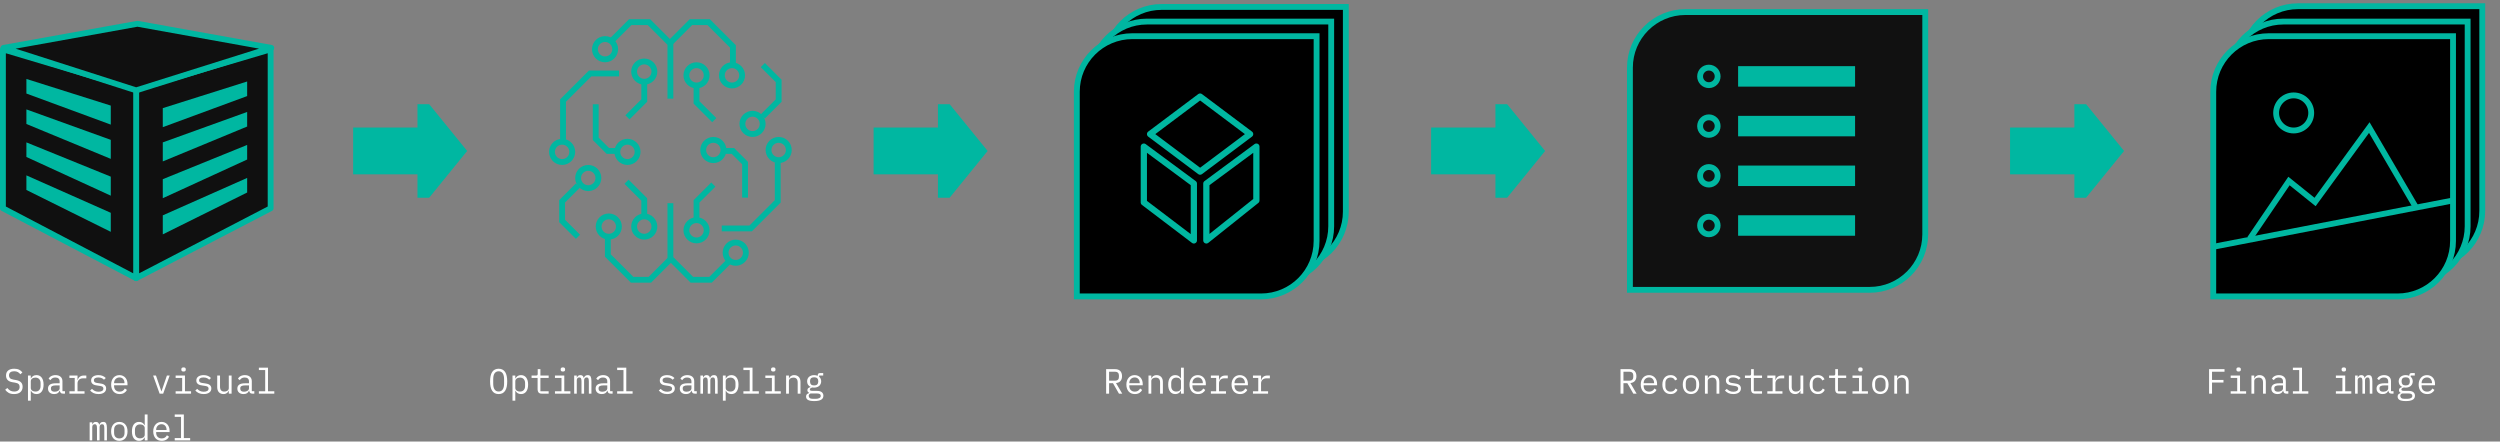 <svg width="855" height="151" viewBox="0 0 855 151" fill="none" xmlns="http://www.w3.org/2000/svg">
<rect x="0" y="0" width="855" height="151" fill="#808080" stroke="none"/>
<path d="M170.538 134.769C170.026 134.769 169.586 134.673 169.218 134.481C168.85 134.281 168.546 133.997 168.306 133.629C168.066 133.261 167.89 132.809 167.778 132.273C167.666 131.737 167.61 131.125 167.61 130.437C167.61 129.757 167.666 129.149 167.778 128.613C167.89 128.069 168.066 127.613 168.306 127.245C168.546 126.877 168.85 126.597 169.218 126.405C169.586 126.205 170.026 126.105 170.538 126.105C171.05 126.105 171.49 126.205 171.858 126.405C172.226 126.597 172.53 126.877 172.77 127.245C173.01 127.613 173.186 128.069 173.298 128.613C173.41 129.149 173.466 129.757 173.466 130.437C173.466 131.125 173.41 131.737 173.298 132.273C173.186 132.809 173.01 133.261 172.77 133.629C172.53 133.997 172.226 134.281 171.858 134.481C171.49 134.673 171.05 134.769 170.538 134.769ZM170.538 133.893C170.874 133.893 171.158 133.829 171.39 133.701C171.622 133.565 171.814 133.377 171.966 133.137C172.118 132.897 172.226 132.609 172.29 132.273C172.362 131.929 172.398 131.545 172.398 131.121V129.753C172.398 129.337 172.362 128.957 172.29 128.613C172.226 128.269 172.118 127.977 171.966 127.737C171.814 127.497 171.622 127.313 171.39 127.185C171.158 127.049 170.874 126.981 170.538 126.981C170.202 126.981 169.918 127.049 169.686 127.185C169.454 127.313 169.262 127.497 169.11 127.737C168.958 127.977 168.846 128.269 168.774 128.613C168.71 128.957 168.678 129.337 168.678 129.753V131.121C168.678 131.545 168.71 131.929 168.774 132.273C168.846 132.609 168.958 132.897 169.11 133.137C169.262 133.377 169.454 133.565 169.686 133.701C169.918 133.829 170.202 133.893 170.538 133.893ZM175.273 128.433H176.233V129.441H176.281C176.681 128.673 177.317 128.289 178.189 128.289C178.949 128.289 179.541 128.573 179.965 129.141C180.397 129.709 180.613 130.505 180.613 131.529C180.613 132.553 180.397 133.349 179.965 133.917C179.541 134.485 178.949 134.769 178.189 134.769C177.317 134.769 176.681 134.385 176.281 133.617H176.233V137.025H175.273V128.433ZM177.817 133.917C178.377 133.917 178.809 133.749 179.113 133.413C179.425 133.069 179.581 132.617 179.581 132.057V131.001C179.581 130.441 179.425 129.993 179.113 129.657C178.809 129.313 178.377 129.141 177.817 129.141C177.601 129.141 177.397 129.169 177.205 129.225C177.013 129.281 176.845 129.365 176.701 129.477C176.557 129.581 176.441 129.713 176.353 129.873C176.273 130.025 176.233 130.205 176.233 130.413V132.645C176.233 132.853 176.273 133.037 176.353 133.197C176.441 133.349 176.557 133.481 176.701 133.593C176.845 133.697 177.013 133.777 177.205 133.833C177.397 133.889 177.601 133.917 177.817 133.917ZM185.228 134.625C184.756 134.625 184.408 134.493 184.184 134.229C183.968 133.965 183.86 133.625 183.86 133.209V129.249H181.796V128.433H183.332C183.54 128.433 183.684 128.393 183.764 128.313C183.852 128.225 183.896 128.077 183.896 127.869V126.249H184.82V128.433H187.64V129.249H184.82V133.809H187.64V134.625H185.228ZM192.507 127.065C192.227 127.065 192.031 127.009 191.919 126.897C191.807 126.777 191.751 126.629 191.751 126.453V126.261C191.751 126.085 191.807 125.941 191.919 125.829C192.031 125.709 192.227 125.649 192.507 125.649C192.787 125.649 192.983 125.709 193.095 125.829C193.207 125.941 193.263 126.085 193.263 126.261V126.453C193.263 126.629 193.207 126.777 193.095 126.897C192.983 127.009 192.787 127.065 192.507 127.065ZM189.795 133.809H192.027V129.249H189.795V128.433H192.987V133.809H195.075V134.625H189.795V133.809ZM196.367 134.625V128.433H197.255V129.153H197.303C197.399 128.913 197.535 128.709 197.711 128.541C197.887 128.373 198.147 128.289 198.491 128.289C198.851 128.289 199.119 128.381 199.295 128.565C199.471 128.741 199.579 128.973 199.619 129.261H199.655C199.767 128.981 199.927 128.749 200.135 128.565C200.343 128.381 200.631 128.289 200.999 128.289C201.503 128.289 201.839 128.465 202.007 128.817C202.183 129.169 202.271 129.673 202.271 130.329V134.625H201.383V130.485C201.383 129.957 201.327 129.593 201.215 129.393C201.111 129.185 200.915 129.081 200.627 129.081C200.371 129.081 200.163 129.165 200.003 129.333C199.843 129.493 199.763 129.741 199.763 130.077V134.625H198.875V130.485C198.875 129.957 198.819 129.593 198.707 129.393C198.603 129.185 198.411 129.081 198.131 129.081C197.875 129.081 197.663 129.165 197.495 129.333C197.335 129.493 197.255 129.741 197.255 130.077V134.625H196.367ZM208.854 134.625C208.478 134.625 208.21 134.529 208.05 134.337C207.89 134.145 207.79 133.905 207.75 133.617H207.69C207.554 133.977 207.334 134.261 207.03 134.469C206.734 134.669 206.334 134.769 205.83 134.769C205.182 134.769 204.666 134.601 204.282 134.265C203.898 133.929 203.706 133.469 203.706 132.885C203.706 132.309 203.914 131.865 204.33 131.553C204.754 131.241 205.434 131.085 206.37 131.085H207.69V130.473C207.69 130.017 207.562 129.677 207.306 129.453C207.05 129.221 206.686 129.105 206.214 129.105C205.798 129.105 205.458 129.189 205.194 129.357C204.93 129.517 204.718 129.737 204.558 130.017L203.91 129.537C203.99 129.377 204.098 129.221 204.234 129.069C204.37 128.917 204.538 128.785 204.738 128.673C204.938 128.553 205.166 128.461 205.422 128.397C205.678 128.325 205.962 128.289 206.274 128.289C207.002 128.289 207.578 128.473 208.002 128.841C208.434 129.209 208.65 129.721 208.65 130.377V133.785H209.514V134.625H208.854ZM205.998 133.965C206.246 133.965 206.47 133.937 206.67 133.881C206.878 133.817 207.058 133.737 207.21 133.641C207.362 133.537 207.478 133.417 207.558 133.281C207.646 133.137 207.69 132.985 207.69 132.825V131.805H206.37C205.794 131.805 205.374 131.885 205.11 132.045C204.846 132.205 204.714 132.437 204.714 132.741V132.993C204.714 133.313 204.826 133.557 205.05 133.725C205.282 133.885 205.598 133.965 205.998 133.965ZM211.069 133.809H213.229V126.561H211.069V125.745H214.189V133.809H216.349V134.625H211.069V133.809ZM228.172 134.769C227.524 134.769 226.964 134.661 226.492 134.445C226.028 134.221 225.632 133.925 225.304 133.557L225.952 132.993C226.248 133.305 226.572 133.545 226.924 133.713C227.276 133.881 227.7 133.965 228.196 133.965C228.676 133.965 229.068 133.881 229.372 133.713C229.684 133.537 229.84 133.265 229.84 132.897C229.84 132.737 229.808 132.605 229.744 132.501C229.688 132.389 229.608 132.301 229.504 132.237C229.4 132.173 229.284 132.125 229.156 132.093C229.028 132.053 228.892 132.021 228.748 131.997L227.776 131.853C227.56 131.821 227.324 131.777 227.068 131.721C226.82 131.665 226.592 131.577 226.384 131.457C226.176 131.329 226 131.161 225.856 130.953C225.72 130.745 225.652 130.473 225.652 130.137C225.652 129.825 225.712 129.557 225.832 129.333C225.96 129.101 226.136 128.909 226.36 128.757C226.584 128.597 226.848 128.481 227.152 128.409C227.456 128.329 227.788 128.289 228.148 128.289C228.708 128.289 229.192 128.377 229.6 128.553C230.016 128.729 230.372 128.973 230.668 129.285L230.044 129.873C229.972 129.785 229.88 129.697 229.768 129.609C229.664 129.513 229.532 129.429 229.372 129.357C229.22 129.277 229.04 129.213 228.832 129.165C228.624 129.117 228.384 129.093 228.112 129.093C227.624 129.093 227.248 129.177 226.984 129.345C226.728 129.513 226.6 129.757 226.6 130.077C226.6 130.237 226.628 130.373 226.684 130.485C226.748 130.589 226.832 130.673 226.936 130.737C227.04 130.801 227.156 130.853 227.284 130.893C227.42 130.925 227.556 130.953 227.692 130.977L228.664 131.121C228.888 131.153 229.124 131.197 229.372 131.253C229.62 131.309 229.848 131.401 230.056 131.529C230.264 131.649 230.436 131.813 230.572 132.021C230.716 132.229 230.788 132.501 230.788 132.837C230.788 133.453 230.548 133.929 230.068 134.265C229.596 134.601 228.964 134.769 228.172 134.769ZM237.635 134.625C237.259 134.625 236.991 134.529 236.831 134.337C236.671 134.145 236.571 133.905 236.531 133.617H236.471C236.335 133.977 236.115 134.261 235.811 134.469C235.515 134.669 235.115 134.769 234.611 134.769C233.963 134.769 233.447 134.601 233.063 134.265C232.679 133.929 232.487 133.469 232.487 132.885C232.487 132.309 232.695 131.865 233.111 131.553C233.535 131.241 234.215 131.085 235.151 131.085H236.471V130.473C236.471 130.017 236.343 129.677 236.087 129.453C235.831 129.221 235.467 129.105 234.995 129.105C234.579 129.105 234.239 129.189 233.975 129.357C233.711 129.517 233.499 129.737 233.339 130.017L232.691 129.537C232.771 129.377 232.879 129.221 233.015 129.069C233.151 128.917 233.319 128.785 233.519 128.673C233.719 128.553 233.947 128.461 234.203 128.397C234.459 128.325 234.743 128.289 235.055 128.289C235.783 128.289 236.359 128.473 236.783 128.841C237.215 129.209 237.431 129.721 237.431 130.377V133.785H238.295V134.625H237.635ZM234.779 133.965C235.027 133.965 235.251 133.937 235.451 133.881C235.659 133.817 235.839 133.737 235.991 133.641C236.143 133.537 236.259 133.417 236.339 133.281C236.427 133.137 236.471 132.985 236.471 132.825V131.805H235.151C234.575 131.805 234.155 131.885 233.891 132.045C233.627 132.205 233.495 132.437 233.495 132.741V132.993C233.495 133.313 233.607 133.557 233.831 133.725C234.063 133.885 234.379 133.965 234.779 133.965ZM239.539 134.625V128.433H240.427V129.153H240.475C240.571 128.913 240.707 128.709 240.883 128.541C241.059 128.373 241.319 128.289 241.663 128.289C242.023 128.289 242.291 128.381 242.467 128.565C242.643 128.741 242.751 128.973 242.791 129.261H242.827C242.939 128.981 243.099 128.749 243.307 128.565C243.515 128.381 243.803 128.289 244.171 128.289C244.675 128.289 245.011 128.465 245.179 128.817C245.355 129.169 245.443 129.673 245.443 130.329V134.625H244.555V130.485C244.555 129.957 244.499 129.593 244.387 129.393C244.283 129.185 244.087 129.081 243.799 129.081C243.543 129.081 243.335 129.165 243.175 129.333C243.015 129.493 242.935 129.741 242.935 130.077V134.625H242.047V130.485C242.047 129.957 241.991 129.593 241.879 129.393C241.775 129.185 241.583 129.081 241.303 129.081C241.047 129.081 240.835 129.165 240.667 129.333C240.507 129.493 240.427 129.741 240.427 130.077V134.625H239.539ZM247.226 128.433H248.186V129.441H248.234C248.634 128.673 249.27 128.289 250.142 128.289C250.902 128.289 251.494 128.573 251.918 129.141C252.35 129.709 252.566 130.505 252.566 131.529C252.566 132.553 252.35 133.349 251.918 133.917C251.494 134.485 250.902 134.769 250.142 134.769C249.27 134.769 248.634 134.385 248.234 133.617H248.186V137.025H247.226V128.433ZM249.77 133.917C250.33 133.917 250.762 133.749 251.066 133.413C251.378 133.069 251.534 132.617 251.534 132.057V131.001C251.534 130.441 251.378 129.993 251.066 129.657C250.762 129.313 250.33 129.141 249.77 129.141C249.554 129.141 249.35 129.169 249.158 129.225C248.966 129.281 248.798 129.365 248.654 129.477C248.51 129.581 248.394 129.713 248.306 129.873C248.226 130.025 248.186 130.205 248.186 130.413V132.645C248.186 132.853 248.226 133.037 248.306 133.197C248.394 133.349 248.51 133.481 248.654 133.593C248.798 133.697 248.966 133.777 249.158 133.833C249.35 133.889 249.554 133.917 249.77 133.917ZM254.241 133.809H256.401V126.561H254.241V125.745H257.361V133.809H259.521V134.625H254.241V133.809ZM264.461 127.065C264.181 127.065 263.985 127.009 263.873 126.897C263.761 126.777 263.705 126.629 263.705 126.453V126.261C263.705 126.085 263.761 125.941 263.873 125.829C263.985 125.709 264.181 125.649 264.461 125.649C264.741 125.649 264.937 125.709 265.049 125.829C265.161 125.941 265.217 126.085 265.217 126.261V126.453C265.217 126.629 265.161 126.777 265.049 126.897C264.937 127.009 264.741 127.065 264.461 127.065ZM261.749 133.809H263.981V129.249H261.749V128.433H264.941V133.809H267.029V134.625H261.749V133.809ZM268.848 134.625V128.433H269.808V129.441H269.856C269.92 129.289 270 129.145 270.096 129.009C270.192 128.865 270.308 128.741 270.444 128.637C270.588 128.533 270.756 128.449 270.948 128.385C271.14 128.321 271.364 128.289 271.62 128.289C272.268 128.289 272.788 128.497 273.18 128.913C273.572 129.321 273.768 129.901 273.768 130.653V134.625H272.808V130.821C272.808 130.253 272.684 129.833 272.436 129.561C272.188 129.281 271.824 129.141 271.344 129.141C271.152 129.141 270.964 129.165 270.78 129.213C270.596 129.261 270.432 129.333 270.288 129.429C270.144 129.525 270.028 129.649 269.94 129.801C269.852 129.953 269.808 130.129 269.808 130.329V134.625H268.848ZM281.599 135.333C281.599 135.957 281.339 136.417 280.819 136.713C280.299 137.017 279.519 137.169 278.479 137.169C277.479 137.169 276.759 137.037 276.319 136.773C275.887 136.509 275.671 136.129 275.671 135.633C275.671 135.297 275.759 135.037 275.935 134.853C276.111 134.669 276.359 134.533 276.679 134.445V134.301C276.503 134.213 276.367 134.101 276.271 133.965C276.175 133.829 276.127 133.657 276.127 133.449C276.127 133.129 276.231 132.889 276.439 132.729C276.655 132.569 276.923 132.449 277.243 132.369V132.321C276.859 132.153 276.559 131.905 276.343 131.577C276.135 131.249 276.031 130.865 276.031 130.425C276.031 130.113 276.087 129.825 276.199 129.561C276.311 129.297 276.471 129.073 276.679 128.889C276.895 128.697 277.151 128.549 277.447 128.445C277.743 128.341 278.071 128.289 278.431 128.289C278.895 128.289 279.303 128.373 279.655 128.541V128.433C279.655 128.193 279.711 127.993 279.823 127.833C279.935 127.673 280.127 127.593 280.399 127.593H281.539V128.433H280.147V128.853C280.371 129.045 280.543 129.273 280.663 129.537C280.783 129.801 280.843 130.097 280.843 130.425C280.843 130.737 280.783 131.025 280.663 131.289C280.551 131.553 280.391 131.781 280.183 131.973C279.975 132.157 279.719 132.301 279.415 132.405C279.119 132.509 278.791 132.561 278.431 132.561C278.327 132.561 278.227 132.557 278.131 132.549C278.035 132.541 277.939 132.529 277.843 132.513C277.747 132.529 277.647 132.557 277.543 132.597C277.439 132.629 277.343 132.677 277.255 132.741C277.167 132.797 277.095 132.865 277.039 132.945C276.983 133.025 276.955 133.117 276.955 133.221C276.955 133.405 277.047 133.529 277.231 133.593C277.415 133.649 277.655 133.677 277.951 133.677H279.319C280.119 133.677 280.699 133.829 281.059 134.133C281.419 134.429 281.599 134.829 281.599 135.333ZM280.699 135.381C280.699 135.133 280.599 134.933 280.399 134.781C280.199 134.637 279.851 134.565 279.355 134.565H277.207C276.791 134.733 276.583 135.013 276.583 135.405C276.583 135.677 276.691 135.909 276.907 136.101C277.123 136.301 277.483 136.401 277.987 136.401H278.923C279.483 136.401 279.919 136.313 280.231 136.137C280.543 135.969 280.699 135.717 280.699 135.381ZM278.431 131.817C278.911 131.817 279.263 131.705 279.487 131.481C279.719 131.257 279.835 130.961 279.835 130.593V130.245C279.835 129.877 279.719 129.585 279.487 129.369C279.263 129.145 278.911 129.033 278.431 129.033C277.951 129.033 277.599 129.145 277.375 129.369C277.151 129.585 277.039 129.877 277.039 130.245V130.593C277.039 130.961 277.151 131.257 277.375 131.481C277.599 131.705 277.951 131.817 278.431 131.817Z" fill="white"/>
<path d="M4.806 134.769C4.054 134.769 3.438 134.633 2.958 134.361C2.478 134.081 2.082 133.725 1.77 133.293L2.502 132.693C2.83 133.101 3.174 133.405 3.534 133.605C3.902 133.805 4.338 133.905 4.842 133.905C5.45 133.905 5.914 133.765 6.234 133.485C6.554 133.205 6.714 132.813 6.714 132.309C6.714 131.901 6.598 131.585 6.366 131.361C6.134 131.129 5.73 130.965 5.154 130.869L4.218 130.713C3.81 130.641 3.466 130.533 3.186 130.389C2.914 130.245 2.694 130.073 2.526 129.873C2.358 129.665 2.238 129.441 2.166 129.201C2.094 128.953 2.058 128.697 2.058 128.433C2.058 127.665 2.31 127.085 2.814 126.693C3.318 126.301 3.998 126.105 4.854 126.105C5.526 126.105 6.09 126.217 6.546 126.441C7.01 126.665 7.382 126.981 7.662 127.389L6.954 128.001C6.722 127.697 6.442 127.449 6.114 127.257C5.786 127.065 5.362 126.969 4.842 126.969C4.274 126.969 3.838 127.089 3.534 127.329C3.23 127.569 3.078 127.929 3.078 128.409C3.078 128.785 3.19 129.093 3.414 129.333C3.646 129.565 4.058 129.733 4.65 129.837L5.55 129.993C5.958 130.065 6.302 130.173 6.582 130.317C6.862 130.461 7.086 130.633 7.254 130.833C7.43 131.033 7.554 131.257 7.626 131.505C7.698 131.753 7.734 132.013 7.734 132.285C7.734 133.061 7.478 133.669 6.966 134.109C6.462 134.549 5.742 134.769 4.806 134.769ZM9.566 128.433H10.526V129.441H10.574C10.974 128.673 11.61 128.289 12.482 128.289C13.242 128.289 13.834 128.573 14.258 129.141C14.69 129.709 14.906 130.505 14.906 131.529C14.906 132.553 14.69 133.349 14.258 133.917C13.834 134.485 13.242 134.769 12.482 134.769C11.61 134.769 10.974 134.385 10.574 133.617H10.526V137.025H9.566V128.433ZM12.11 133.917C12.67 133.917 13.102 133.749 13.406 133.413C13.718 133.069 13.874 132.617 13.874 132.057V131.001C13.874 130.441 13.718 129.993 13.406 129.657C13.102 129.313 12.67 129.141 12.11 129.141C11.894 129.141 11.69 129.169 11.498 129.225C11.306 129.281 11.138 129.365 10.994 129.477C10.85 129.581 10.734 129.713 10.646 129.873C10.566 130.025 10.526 130.205 10.526 130.413V132.645C10.526 132.853 10.566 133.037 10.646 133.197C10.734 133.349 10.85 133.481 10.994 133.593C11.138 133.697 11.306 133.777 11.498 133.833C11.69 133.889 11.894 133.917 12.11 133.917ZM21.561 134.625C21.185 134.625 20.917 134.529 20.757 134.337C20.597 134.145 20.497 133.905 20.457 133.617H20.397C20.261 133.977 20.041 134.261 19.737 134.469C19.441 134.669 19.041 134.769 18.537 134.769C17.889 134.769 17.373 134.601 16.989 134.265C16.605 133.929 16.413 133.469 16.413 132.885C16.413 132.309 16.621 131.865 17.037 131.553C17.461 131.241 18.141 131.085 19.077 131.085H20.397V130.473C20.397 130.017 20.269 129.677 20.013 129.453C19.757 129.221 19.393 129.105 18.921 129.105C18.505 129.105 18.165 129.189 17.901 129.357C17.637 129.517 17.425 129.737 17.265 130.017L16.617 129.537C16.697 129.377 16.805 129.221 16.941 129.069C17.077 128.917 17.245 128.785 17.445 128.673C17.645 128.553 17.873 128.461 18.129 128.397C18.385 128.325 18.669 128.289 18.981 128.289C19.709 128.289 20.285 128.473 20.709 128.841C21.141 129.209 21.357 129.721 21.357 130.377V133.785H22.221V134.625H21.561ZM18.705 133.965C18.953 133.965 19.177 133.937 19.377 133.881C19.585 133.817 19.765 133.737 19.917 133.641C20.069 133.537 20.185 133.417 20.265 133.281C20.353 133.137 20.397 132.985 20.397 132.825V131.805H19.077C18.501 131.805 18.081 131.885 17.817 132.045C17.553 132.205 17.421 132.437 17.421 132.741V132.993C17.421 133.313 17.533 133.557 17.757 133.725C17.989 133.885 18.305 133.965 18.705 133.965ZM23.74 133.809H25.552V129.249H23.74V128.433H26.512V129.993H26.572C26.7 129.505 26.94 129.125 27.292 128.853C27.652 128.573 28.108 128.433 28.66 128.433H29.524V129.393H28.36C27.808 129.393 27.36 129.553 27.016 129.873C26.68 130.193 26.512 130.613 26.512 131.133V133.809H28.912V134.625H23.74V133.809ZM33.684 134.769C33.036 134.769 32.476 134.661 32.004 134.445C31.54 134.221 31.144 133.925 30.816 133.557L31.464 132.993C31.76 133.305 32.084 133.545 32.436 133.713C32.788 133.881 33.212 133.965 33.708 133.965C34.188 133.965 34.58 133.881 34.884 133.713C35.196 133.537 35.352 133.265 35.352 132.897C35.352 132.737 35.32 132.605 35.256 132.501C35.2 132.389 35.12 132.301 35.016 132.237C34.912 132.173 34.796 132.125 34.668 132.093C34.54 132.053 34.404 132.021 34.26 131.997L33.288 131.853C33.072 131.821 32.836 131.777 32.58 131.721C32.332 131.665 32.104 131.577 31.896 131.457C31.688 131.329 31.512 131.161 31.368 130.953C31.232 130.745 31.164 130.473 31.164 130.137C31.164 129.825 31.224 129.557 31.344 129.333C31.472 129.101 31.648 128.909 31.872 128.757C32.096 128.597 32.36 128.481 32.664 128.409C32.968 128.329 33.3 128.289 33.66 128.289C34.22 128.289 34.704 128.377 35.112 128.553C35.528 128.729 35.884 128.973 36.18 129.285L35.556 129.873C35.484 129.785 35.392 129.697 35.28 129.609C35.176 129.513 35.044 129.429 34.884 129.357C34.732 129.277 34.552 129.213 34.344 129.165C34.136 129.117 33.896 129.093 33.624 129.093C33.136 129.093 32.76 129.177 32.496 129.345C32.24 129.513 32.112 129.757 32.112 130.077C32.112 130.237 32.14 130.373 32.196 130.485C32.26 130.589 32.344 130.673 32.448 130.737C32.552 130.801 32.668 130.853 32.796 130.893C32.932 130.925 33.068 130.953 33.204 130.977L34.176 131.121C34.4 131.153 34.636 131.197 34.884 131.253C35.132 131.309 35.36 131.401 35.568 131.529C35.776 131.649 35.948 131.813 36.084 132.021C36.228 132.229 36.3 132.501 36.3 132.837C36.3 133.453 36.06 133.929 35.58 134.265C35.108 134.601 34.476 134.769 33.684 134.769ZM40.915 134.769C40.467 134.769 40.063 134.693 39.703 134.541C39.351 134.389 39.047 134.173 38.791 133.893C38.543 133.605 38.351 133.265 38.215 132.873C38.079 132.473 38.011 132.029 38.011 131.541C38.011 131.045 38.079 130.597 38.215 130.197C38.359 129.797 38.555 129.457 38.803 129.177C39.051 128.889 39.347 128.669 39.691 128.517C40.043 128.365 40.431 128.289 40.855 128.289C41.271 128.289 41.647 128.365 41.983 128.517C42.327 128.669 42.619 128.881 42.859 129.153C43.099 129.417 43.283 129.733 43.411 130.101C43.539 130.469 43.603 130.873 43.603 131.313V131.769H39.019V132.057C39.019 132.329 39.063 132.581 39.151 132.813C39.239 133.045 39.363 133.245 39.523 133.413C39.691 133.581 39.891 133.713 40.123 133.809C40.363 133.897 40.627 133.941 40.915 133.941C41.331 133.941 41.691 133.845 41.995 133.653C42.299 133.461 42.531 133.197 42.691 132.861L43.399 133.341C43.215 133.757 42.907 134.101 42.475 134.373C42.051 134.637 41.531 134.769 40.915 134.769ZM40.855 129.081C40.591 129.081 40.347 129.129 40.123 129.225C39.899 129.321 39.703 129.453 39.535 129.621C39.375 129.789 39.247 129.989 39.151 130.221C39.063 130.445 39.019 130.693 39.019 130.965V131.049H42.571V130.917C42.571 130.645 42.527 130.397 42.439 130.173C42.359 129.949 42.243 129.757 42.091 129.597C41.947 129.429 41.767 129.301 41.551 129.213C41.343 129.125 41.111 129.081 40.855 129.081ZM54.586 134.625L52.366 128.433H53.338L54.226 131.025L55.186 133.821H55.234L56.194 131.025L57.082 128.433H58.03L55.81 134.625H54.586ZM62.777 127.065C62.497 127.065 62.301 127.009 62.189 126.897C62.077 126.777 62.021 126.629 62.021 126.453V126.261C62.021 126.085 62.077 125.941 62.189 125.829C62.301 125.709 62.497 125.649 62.777 125.649C63.057 125.649 63.253 125.709 63.365 125.829C63.477 125.941 63.533 126.085 63.533 126.261V126.453C63.533 126.629 63.477 126.777 63.365 126.897C63.253 127.009 63.057 127.065 62.777 127.065ZM60.065 133.809H62.297V129.249H60.065V128.433H63.257V133.809H65.345V134.625H60.065V133.809ZM69.66 134.769C69.012 134.769 68.452 134.661 67.98 134.445C67.516 134.221 67.12 133.925 66.792 133.557L67.44 132.993C67.736 133.305 68.06 133.545 68.412 133.713C68.764 133.881 69.188 133.965 69.684 133.965C70.164 133.965 70.556 133.881 70.86 133.713C71.172 133.537 71.328 133.265 71.328 132.897C71.328 132.737 71.296 132.605 71.232 132.501C71.176 132.389 71.096 132.301 70.992 132.237C70.888 132.173 70.772 132.125 70.644 132.093C70.516 132.053 70.38 132.021 70.236 131.997L69.264 131.853C69.048 131.821 68.812 131.777 68.556 131.721C68.308 131.665 68.08 131.577 67.872 131.457C67.664 131.329 67.488 131.161 67.344 130.953C67.208 130.745 67.14 130.473 67.14 130.137C67.14 129.825 67.2 129.557 67.32 129.333C67.448 129.101 67.624 128.909 67.848 128.757C68.072 128.597 68.336 128.481 68.64 128.409C68.944 128.329 69.276 128.289 69.636 128.289C70.196 128.289 70.68 128.377 71.088 128.553C71.504 128.729 71.86 128.973 72.156 129.285L71.532 129.873C71.46 129.785 71.368 129.697 71.256 129.609C71.152 129.513 71.02 129.429 70.86 129.357C70.708 129.277 70.528 129.213 70.32 129.165C70.112 129.117 69.872 129.093 69.6 129.093C69.112 129.093 68.736 129.177 68.472 129.345C68.216 129.513 68.088 129.757 68.088 130.077C68.088 130.237 68.116 130.373 68.172 130.485C68.236 130.589 68.32 130.673 68.424 130.737C68.528 130.801 68.644 130.853 68.772 130.893C68.908 130.925 69.044 130.953 69.18 130.977L70.152 131.121C70.376 131.153 70.612 131.197 70.86 131.253C71.108 131.309 71.336 131.401 71.544 131.529C71.752 131.649 71.924 131.813 72.06 132.021C72.204 132.229 72.276 132.501 72.276 132.837C72.276 133.453 72.036 133.929 71.556 134.265C71.084 134.601 70.452 134.769 69.66 134.769ZM78.248 133.617H78.2C78.136 133.769 78.056 133.917 77.96 134.061C77.864 134.197 77.744 134.317 77.6 134.421C77.464 134.525 77.3 134.609 77.108 134.673C76.916 134.737 76.692 134.769 76.436 134.769C75.788 134.769 75.268 134.565 74.876 134.157C74.484 133.741 74.288 133.157 74.288 132.405V128.433H75.248V132.237C75.248 132.805 75.372 133.229 75.62 133.509C75.868 133.781 76.232 133.917 76.712 133.917C76.904 133.917 77.092 133.893 77.276 133.845C77.46 133.797 77.624 133.725 77.768 133.629C77.912 133.533 78.028 133.413 78.116 133.269C78.204 133.117 78.248 132.937 78.248 132.729V128.433H79.208V134.625H78.248V133.617ZM86.319 134.625C85.943 134.625 85.675 134.529 85.515 134.337C85.355 134.145 85.255 133.905 85.215 133.617H85.155C85.019 133.977 84.799 134.261 84.495 134.469C84.199 134.669 83.799 134.769 83.295 134.769C82.647 134.769 82.131 134.601 81.747 134.265C81.363 133.929 81.171 133.469 81.171 132.885C81.171 132.309 81.379 131.865 81.795 131.553C82.219 131.241 82.899 131.085 83.835 131.085H85.155V130.473C85.155 130.017 85.027 129.677 84.771 129.453C84.515 129.221 84.151 129.105 83.679 129.105C83.263 129.105 82.923 129.189 82.659 129.357C82.395 129.517 82.183 129.737 82.023 130.017L81.375 129.537C81.455 129.377 81.563 129.221 81.699 129.069C81.835 128.917 82.003 128.785 82.203 128.673C82.403 128.553 82.631 128.461 82.887 128.397C83.143 128.325 83.427 128.289 83.739 128.289C84.467 128.289 85.043 128.473 85.467 128.841C85.899 129.209 86.115 129.721 86.115 130.377V133.785H86.979V134.625H86.319ZM83.463 133.965C83.711 133.965 83.935 133.937 84.135 133.881C84.343 133.817 84.523 133.737 84.675 133.641C84.827 133.537 84.943 133.417 85.023 133.281C85.111 133.137 85.155 132.985 85.155 132.825V131.805H83.835C83.259 131.805 82.839 131.885 82.575 132.045C82.311 132.205 82.179 132.437 82.179 132.741V132.993C82.179 133.313 82.291 133.557 82.515 133.725C82.747 133.885 83.063 133.965 83.463 133.965ZM88.534 133.809H90.694V126.561H88.534V125.745H91.654V133.809H93.814V134.625H88.534V133.809ZM30.66 150.625V144.433H31.548V145.153H31.596C31.692 144.913 31.828 144.709 32.004 144.541C32.18 144.373 32.44 144.289 32.784 144.289C33.144 144.289 33.412 144.381 33.588 144.565C33.764 144.741 33.872 144.973 33.912 145.261H33.948C34.06 144.981 34.22 144.749 34.428 144.565C34.636 144.381 34.924 144.289 35.292 144.289C35.796 144.289 36.132 144.465 36.3 144.817C36.476 145.169 36.564 145.673 36.564 146.329V150.625H35.676V146.485C35.676 145.957 35.62 145.593 35.508 145.393C35.404 145.185 35.208 145.081 34.92 145.081C34.664 145.081 34.456 145.165 34.296 145.333C34.136 145.493 34.056 145.741 34.056 146.077V150.625H33.168V146.485C33.168 145.957 33.112 145.593 33 145.393C32.896 145.185 32.704 145.081 32.424 145.081C32.168 145.081 31.956 145.165 31.788 145.333C31.628 145.493 31.548 145.741 31.548 146.077V150.625H30.66ZM40.807 150.769C40.375 150.769 39.983 150.693 39.631 150.541C39.287 150.389 38.991 150.173 38.743 149.893C38.503 149.605 38.319 149.265 38.191 148.873C38.063 148.473 37.999 148.025 37.999 147.529C37.999 147.041 38.063 146.597 38.191 146.197C38.319 145.797 38.503 145.457 38.743 145.177C38.991 144.889 39.287 144.669 39.631 144.517C39.983 144.365 40.375 144.289 40.807 144.289C41.239 144.289 41.627 144.365 41.971 144.517C42.323 144.669 42.619 144.889 42.859 145.177C43.107 145.457 43.295 145.797 43.423 146.197C43.551 146.597 43.615 147.041 43.615 147.529C43.615 148.025 43.551 148.473 43.423 148.873C43.295 149.265 43.107 149.605 42.859 149.893C42.619 150.173 42.323 150.389 41.971 150.541C41.627 150.693 41.239 150.769 40.807 150.769ZM40.807 149.941C41.343 149.941 41.775 149.781 42.103 149.461C42.431 149.141 42.595 148.645 42.595 147.973V147.085C42.595 146.413 42.431 145.917 42.103 145.597C41.775 145.277 41.343 145.117 40.807 145.117C40.271 145.117 39.839 145.277 39.511 145.597C39.183 145.917 39.019 146.413 39.019 147.085V147.973C39.019 148.645 39.183 149.141 39.511 149.461C39.839 149.781 40.271 149.941 40.807 149.941ZM49.502 149.617H49.454C49.054 150.385 48.418 150.769 47.546 150.769C46.786 150.769 46.19 150.485 45.758 149.917C45.334 149.349 45.122 148.553 45.122 147.529C45.122 146.505 45.334 145.709 45.758 145.141C46.19 144.573 46.786 144.289 47.546 144.289C48.418 144.289 49.054 144.673 49.454 145.441H49.502V141.745H50.462V150.625H49.502V149.617ZM47.918 149.917C48.134 149.917 48.338 149.889 48.53 149.833C48.722 149.777 48.89 149.697 49.034 149.593C49.178 149.481 49.29 149.349 49.37 149.197C49.458 149.037 49.502 148.853 49.502 148.645V146.413C49.502 146.205 49.458 146.025 49.37 145.873C49.29 145.713 49.178 145.581 49.034 145.477C48.89 145.365 48.722 145.281 48.53 145.225C48.338 145.169 48.134 145.141 47.918 145.141C47.358 145.141 46.922 145.313 46.61 145.657C46.306 145.993 46.154 146.441 46.154 147.001V148.057C46.154 148.617 46.306 149.069 46.61 149.413C46.922 149.749 47.358 149.917 47.918 149.917ZM55.306 150.769C54.858 150.769 54.454 150.693 54.094 150.541C53.742 150.389 53.438 150.173 53.182 149.893C52.934 149.605 52.742 149.265 52.606 148.873C52.47 148.473 52.402 148.029 52.402 147.541C52.402 147.045 52.47 146.597 52.606 146.197C52.75 145.797 52.946 145.457 53.194 145.177C53.442 144.889 53.738 144.669 54.082 144.517C54.434 144.365 54.822 144.289 55.246 144.289C55.662 144.289 56.038 144.365 56.374 144.517C56.718 144.669 57.01 144.881 57.25 145.153C57.49 145.417 57.674 145.733 57.802 146.101C57.93 146.469 57.994 146.873 57.994 147.313V147.769H53.41V148.057C53.41 148.329 53.454 148.581 53.542 148.813C53.63 149.045 53.754 149.245 53.914 149.413C54.082 149.581 54.282 149.713 54.514 149.809C54.754 149.897 55.018 149.941 55.306 149.941C55.722 149.941 56.082 149.845 56.386 149.653C56.69 149.461 56.922 149.197 57.082 148.861L57.79 149.341C57.606 149.757 57.298 150.101 56.866 150.373C56.442 150.637 55.922 150.769 55.306 150.769ZM55.246 145.081C54.982 145.081 54.738 145.129 54.514 145.225C54.29 145.321 54.094 145.453 53.926 145.621C53.766 145.789 53.638 145.989 53.542 146.221C53.454 146.445 53.41 146.693 53.41 146.965V147.049H56.962V146.917C56.962 146.645 56.918 146.397 56.83 146.173C56.75 145.949 56.634 145.757 56.482 145.597C56.338 145.429 56.158 145.301 55.942 145.213C55.734 145.125 55.502 145.081 55.246 145.081ZM59.753 149.809H61.913V142.561H59.753V141.745H62.873V149.809H65.033V150.625H59.753V149.809Z" fill="white"/>
<path d="M379.307 134.625H378.299V126.249H381.347C382.123 126.249 382.715 126.461 383.123 126.885C383.531 127.309 383.735 127.901 383.735 128.661C383.735 129.341 383.559 129.885 383.207 130.293C382.855 130.701 382.343 130.937 381.671 131.001L383.807 134.625H382.679L380.639 131.049H379.307V134.625ZM381.323 130.197C381.747 130.197 382.075 130.093 382.307 129.885C382.547 129.669 382.667 129.365 382.667 128.973V128.349C382.667 127.957 382.547 127.657 382.307 127.449C382.075 127.233 381.747 127.125 381.323 127.125H379.307V130.197H381.323ZM388.122 134.769C387.674 134.769 387.27 134.693 386.91 134.541C386.558 134.389 386.254 134.173 385.998 133.893C385.75 133.605 385.558 133.265 385.422 132.873C385.286 132.473 385.218 132.029 385.218 131.541C385.218 131.045 385.286 130.597 385.422 130.197C385.566 129.797 385.762 129.457 386.01 129.177C386.258 128.889 386.554 128.669 386.898 128.517C387.25 128.365 387.638 128.289 388.062 128.289C388.478 128.289 388.854 128.365 389.19 128.517C389.534 128.669 389.826 128.881 390.066 129.153C390.306 129.417 390.49 129.733 390.618 130.101C390.746 130.469 390.81 130.873 390.81 131.313V131.769H386.226V132.057C386.226 132.329 386.27 132.581 386.358 132.813C386.446 133.045 386.57 133.245 386.73 133.413C386.898 133.581 387.098 133.713 387.33 133.809C387.57 133.897 387.834 133.941 388.122 133.941C388.538 133.941 388.898 133.845 389.202 133.653C389.506 133.461 389.738 133.197 389.898 132.861L390.606 133.341C390.422 133.757 390.114 134.101 389.682 134.373C389.258 134.637 388.738 134.769 388.122 134.769ZM388.062 129.081C387.798 129.081 387.554 129.129 387.33 129.225C387.106 129.321 386.91 129.453 386.742 129.621C386.582 129.789 386.454 129.989 386.358 130.221C386.27 130.445 386.226 130.693 386.226 130.965V131.049H389.778V130.917C389.778 130.645 389.734 130.397 389.646 130.173C389.566 129.949 389.45 129.757 389.298 129.597C389.154 129.429 388.974 129.301 388.758 129.213C388.55 129.125 388.318 129.081 388.062 129.081ZM392.785 134.625V128.433H393.745V129.441H393.793C393.857 129.289 393.937 129.145 394.033 129.009C394.129 128.865 394.245 128.741 394.381 128.637C394.525 128.533 394.693 128.449 394.885 128.385C395.077 128.321 395.301 128.289 395.557 128.289C396.205 128.289 396.725 128.497 397.117 128.913C397.509 129.321 397.705 129.901 397.705 130.653V134.625H396.745V130.821C396.745 130.253 396.621 129.833 396.373 129.561C396.125 129.281 395.761 129.141 395.281 129.141C395.089 129.141 394.901 129.165 394.717 129.213C394.533 129.261 394.369 129.333 394.225 129.429C394.081 129.525 393.965 129.649 393.877 129.801C393.789 129.953 393.745 130.129 393.745 130.329V134.625H392.785ZM403.905 133.617H403.857C403.457 134.385 402.821 134.769 401.949 134.769C401.189 134.769 400.593 134.485 400.161 133.917C399.737 133.349 399.525 132.553 399.525 131.529C399.525 130.505 399.737 129.709 400.161 129.141C400.593 128.573 401.189 128.289 401.949 128.289C402.821 128.289 403.457 128.673 403.857 129.441H403.905V125.745H404.865V134.625H403.905V133.617ZM402.321 133.917C402.537 133.917 402.741 133.889 402.933 133.833C403.125 133.777 403.293 133.697 403.437 133.593C403.581 133.481 403.693 133.349 403.773 133.197C403.861 133.037 403.905 132.853 403.905 132.645V130.413C403.905 130.205 403.861 130.025 403.773 129.873C403.693 129.713 403.581 129.581 403.437 129.477C403.293 129.365 403.125 129.281 402.933 129.225C402.741 129.169 402.537 129.141 402.321 129.141C401.761 129.141 401.325 129.313 401.013 129.657C400.709 129.993 400.557 130.441 400.557 131.001V132.057C400.557 132.617 400.709 133.069 401.013 133.413C401.325 133.749 401.761 133.917 402.321 133.917ZM409.708 134.769C409.26 134.769 408.856 134.693 408.496 134.541C408.144 134.389 407.84 134.173 407.584 133.893C407.336 133.605 407.144 133.265 407.008 132.873C406.872 132.473 406.804 132.029 406.804 131.541C406.804 131.045 406.872 130.597 407.008 130.197C407.152 129.797 407.348 129.457 407.596 129.177C407.844 128.889 408.14 128.669 408.484 128.517C408.836 128.365 409.224 128.289 409.648 128.289C410.064 128.289 410.44 128.365 410.776 128.517C411.12 128.669 411.412 128.881 411.652 129.153C411.892 129.417 412.076 129.733 412.204 130.101C412.332 130.469 412.396 130.873 412.396 131.313V131.769H407.812V132.057C407.812 132.329 407.856 132.581 407.944 132.813C408.032 133.045 408.156 133.245 408.316 133.413C408.484 133.581 408.684 133.713 408.916 133.809C409.156 133.897 409.42 133.941 409.708 133.941C410.124 133.941 410.484 133.845 410.788 133.653C411.092 133.461 411.324 133.197 411.484 132.861L412.192 133.341C412.008 133.757 411.7 134.101 411.268 134.373C410.844 134.637 410.324 134.769 409.708 134.769ZM409.648 129.081C409.384 129.081 409.14 129.129 408.916 129.225C408.692 129.321 408.496 129.453 408.328 129.621C408.168 129.789 408.04 129.989 407.944 130.221C407.856 130.445 407.812 130.693 407.812 130.965V131.049H411.364V130.917C411.364 130.645 411.32 130.397 411.232 130.173C411.152 129.949 411.036 129.757 410.884 129.597C410.74 129.429 410.56 129.301 410.344 129.213C410.136 129.125 409.904 129.081 409.648 129.081ZM414.119 133.809H415.931V129.249H414.119V128.433H416.891V129.993H416.951C417.079 129.505 417.319 129.125 417.671 128.853C418.031 128.573 418.487 128.433 419.039 128.433H419.903V129.393H418.739C418.187 129.393 417.739 129.553 417.395 129.873C417.059 130.193 416.891 130.613 416.891 131.133V133.809H419.291V134.625H414.119V133.809ZM424.099 134.769C423.651 134.769 423.247 134.693 422.887 134.541C422.535 134.389 422.231 134.173 421.975 133.893C421.727 133.605 421.535 133.265 421.399 132.873C421.263 132.473 421.195 132.029 421.195 131.541C421.195 131.045 421.263 130.597 421.399 130.197C421.543 129.797 421.739 129.457 421.987 129.177C422.235 128.889 422.531 128.669 422.875 128.517C423.227 128.365 423.615 128.289 424.039 128.289C424.455 128.289 424.831 128.365 425.167 128.517C425.511 128.669 425.803 128.881 426.043 129.153C426.283 129.417 426.467 129.733 426.595 130.101C426.723 130.469 426.787 130.873 426.787 131.313V131.769H422.203V132.057C422.203 132.329 422.247 132.581 422.335 132.813C422.423 133.045 422.547 133.245 422.707 133.413C422.875 133.581 423.075 133.713 423.307 133.809C423.547 133.897 423.811 133.941 424.099 133.941C424.515 133.941 424.875 133.845 425.179 133.653C425.483 133.461 425.715 133.197 425.875 132.861L426.583 133.341C426.399 133.757 426.091 134.101 425.659 134.373C425.235 134.637 424.715 134.769 424.099 134.769ZM424.039 129.081C423.775 129.081 423.531 129.129 423.307 129.225C423.083 129.321 422.887 129.453 422.719 129.621C422.559 129.789 422.431 129.989 422.335 130.221C422.247 130.445 422.203 130.693 422.203 130.965V131.049H425.755V130.917C425.755 130.645 425.711 130.397 425.623 130.173C425.543 129.949 425.427 129.757 425.275 129.597C425.131 129.429 424.951 129.301 424.735 129.213C424.527 129.125 424.295 129.081 424.039 129.081ZM428.51 133.809H430.322V129.249H428.51V128.433H431.282V129.993H431.342C431.47 129.505 431.71 129.125 432.062 128.853C432.422 128.573 432.878 128.433 433.43 128.433H434.294V129.393H433.13C432.578 129.393 432.13 129.553 431.786 129.873C431.45 130.193 431.282 130.613 431.282 131.133V133.809H433.682V134.625H428.51V133.809Z" fill="white"/>
<path d="M555.221 134.625H554.213V126.249H557.261C558.037 126.249 558.629 126.461 559.037 126.885C559.445 127.309 559.649 127.901 559.649 128.661C559.649 129.341 559.473 129.885 559.121 130.293C558.769 130.701 558.257 130.937 557.585 131.001L559.721 134.625H558.593L556.553 131.049H555.221V134.625ZM557.237 130.197C557.661 130.197 557.989 130.093 558.221 129.885C558.461 129.669 558.581 129.365 558.581 128.973V128.349C558.581 127.957 558.461 127.657 558.221 127.449C557.989 127.233 557.661 127.125 557.237 127.125H555.221V130.197H557.237ZM564.036 134.769C563.588 134.769 563.184 134.693 562.824 134.541C562.472 134.389 562.168 134.173 561.912 133.893C561.664 133.605 561.472 133.265 561.336 132.873C561.2 132.473 561.132 132.029 561.132 131.541C561.132 131.045 561.2 130.597 561.336 130.197C561.48 129.797 561.676 129.457 561.924 129.177C562.172 128.889 562.468 128.669 562.812 128.517C563.164 128.365 563.552 128.289 563.976 128.289C564.392 128.289 564.768 128.365 565.104 128.517C565.448 128.669 565.74 128.881 565.98 129.153C566.22 129.417 566.404 129.733 566.532 130.101C566.66 130.469 566.724 130.873 566.724 131.313V131.769H562.14V132.057C562.14 132.329 562.184 132.581 562.272 132.813C562.36 133.045 562.484 133.245 562.644 133.413C562.812 133.581 563.012 133.713 563.244 133.809C563.484 133.897 563.748 133.941 564.036 133.941C564.452 133.941 564.812 133.845 565.116 133.653C565.42 133.461 565.652 133.197 565.812 132.861L566.52 133.341C566.336 133.757 566.028 134.101 565.596 134.373C565.172 134.637 564.652 134.769 564.036 134.769ZM563.976 129.081C563.712 129.081 563.468 129.129 563.244 129.225C563.02 129.321 562.824 129.453 562.656 129.621C562.496 129.789 562.368 129.989 562.272 130.221C562.184 130.445 562.14 130.693 562.14 130.965V131.049H565.692V130.917C565.692 130.645 565.648 130.397 565.56 130.173C565.48 129.949 565.364 129.757 565.212 129.597C565.068 129.429 564.888 129.301 564.672 129.213C564.464 129.125 564.232 129.081 563.976 129.081ZM571.339 134.769C570.891 134.769 570.491 134.693 570.139 134.541C569.795 134.381 569.503 134.161 569.263 133.881C569.023 133.601 568.839 133.261 568.711 132.861C568.591 132.461 568.531 132.017 568.531 131.529C568.531 131.041 568.595 130.597 568.723 130.197C568.851 129.797 569.035 129.457 569.275 129.177C569.515 128.889 569.807 128.669 570.151 128.517C570.495 128.365 570.887 128.289 571.327 128.289C571.927 128.289 572.415 128.421 572.791 128.685C573.167 128.949 573.443 129.293 573.619 129.717L572.851 130.125C572.739 129.805 572.551 129.557 572.287 129.381C572.031 129.205 571.711 129.117 571.327 129.117C571.047 129.117 570.795 129.165 570.571 129.261C570.355 129.349 570.171 129.477 570.019 129.645C569.867 129.813 569.751 130.013 569.671 130.245C569.599 130.477 569.563 130.729 569.563 131.001V132.057C569.563 132.329 569.599 132.581 569.671 132.813C569.751 133.045 569.867 133.245 570.019 133.413C570.171 133.581 570.359 133.713 570.583 133.809C570.807 133.897 571.063 133.941 571.351 133.941C571.767 133.941 572.111 133.845 572.383 133.653C572.655 133.461 572.871 133.197 573.031 132.861L573.715 133.329C573.531 133.745 573.243 134.089 572.851 134.361C572.467 134.633 571.963 134.769 571.339 134.769ZM578.319 134.769C577.887 134.769 577.495 134.693 577.143 134.541C576.799 134.389 576.503 134.173 576.255 133.893C576.015 133.605 575.831 133.265 575.703 132.873C575.575 132.473 575.511 132.025 575.511 131.529C575.511 131.041 575.575 130.597 575.703 130.197C575.831 129.797 576.015 129.457 576.255 129.177C576.503 128.889 576.799 128.669 577.143 128.517C577.495 128.365 577.887 128.289 578.319 128.289C578.751 128.289 579.139 128.365 579.483 128.517C579.835 128.669 580.131 128.889 580.371 129.177C580.619 129.457 580.807 129.797 580.935 130.197C581.063 130.597 581.127 131.041 581.127 131.529C581.127 132.025 581.063 132.473 580.935 132.873C580.807 133.265 580.619 133.605 580.371 133.893C580.131 134.173 579.835 134.389 579.483 134.541C579.139 134.693 578.751 134.769 578.319 134.769ZM578.319 133.941C578.855 133.941 579.287 133.781 579.615 133.461C579.943 133.141 580.107 132.645 580.107 131.973V131.085C580.107 130.413 579.943 129.917 579.615 129.597C579.287 129.277 578.855 129.117 578.319 129.117C577.783 129.117 577.351 129.277 577.023 129.597C576.695 129.917 576.531 130.413 576.531 131.085V131.973C576.531 132.645 576.695 133.141 577.023 133.461C577.351 133.781 577.783 133.941 578.319 133.941ZM583.09 134.625V128.433H584.05V129.441H584.098C584.162 129.289 584.242 129.145 584.338 129.009C584.434 128.865 584.55 128.741 584.686 128.637C584.83 128.533 584.998 128.449 585.19 128.385C585.382 128.321 585.606 128.289 585.862 128.289C586.51 128.289 587.03 128.497 587.422 128.913C587.814 129.321 588.01 129.901 588.01 130.653V134.625H587.05V130.821C587.05 130.253 586.926 129.833 586.678 129.561C586.43 129.281 586.066 129.141 585.586 129.141C585.394 129.141 585.206 129.165 585.022 129.213C584.838 129.261 584.674 129.333 584.53 129.429C584.386 129.525 584.27 129.649 584.182 129.801C584.094 129.953 584.05 130.129 584.05 130.329V134.625H583.09ZM592.781 134.769C592.133 134.769 591.573 134.661 591.101 134.445C590.637 134.221 590.241 133.925 589.913 133.557L590.561 132.993C590.857 133.305 591.181 133.545 591.533 133.713C591.885 133.881 592.309 133.965 592.805 133.965C593.285 133.965 593.677 133.881 593.981 133.713C594.293 133.537 594.449 133.265 594.449 132.897C594.449 132.737 594.417 132.605 594.353 132.501C594.297 132.389 594.217 132.301 594.113 132.237C594.009 132.173 593.893 132.125 593.765 132.093C593.637 132.053 593.501 132.021 593.357 131.997L592.385 131.853C592.169 131.821 591.933 131.777 591.677 131.721C591.429 131.665 591.201 131.577 590.993 131.457C590.785 131.329 590.609 131.161 590.465 130.953C590.329 130.745 590.261 130.473 590.261 130.137C590.261 129.825 590.321 129.557 590.441 129.333C590.569 129.101 590.745 128.909 590.969 128.757C591.193 128.597 591.457 128.481 591.761 128.409C592.065 128.329 592.397 128.289 592.757 128.289C593.317 128.289 593.801 128.377 594.209 128.553C594.625 128.729 594.981 128.973 595.277 129.285L594.653 129.873C594.581 129.785 594.489 129.697 594.377 129.609C594.273 129.513 594.141 129.429 593.981 129.357C593.829 129.277 593.649 129.213 593.441 129.165C593.233 129.117 592.993 129.093 592.721 129.093C592.233 129.093 591.857 129.177 591.593 129.345C591.337 129.513 591.209 129.757 591.209 130.077C591.209 130.237 591.237 130.373 591.293 130.485C591.357 130.589 591.441 130.673 591.545 130.737C591.649 130.801 591.765 130.853 591.893 130.893C592.029 130.925 592.165 130.953 592.301 130.977L593.273 131.121C593.497 131.153 593.733 131.197 593.981 131.253C594.229 131.309 594.457 131.401 594.665 131.529C594.873 131.649 595.045 131.813 595.181 132.021C595.325 132.229 595.397 132.501 595.397 132.837C595.397 133.453 595.157 133.929 594.677 134.265C594.205 134.601 593.573 134.769 592.781 134.769ZM600.205 134.625C599.733 134.625 599.385 134.493 599.161 134.229C598.945 133.965 598.837 133.625 598.837 133.209V129.249H596.773V128.433H598.309C598.517 128.433 598.661 128.393 598.741 128.313C598.829 128.225 598.873 128.077 598.873 127.869V126.249H599.797V128.433H602.617V129.249H599.797V133.809H602.617V134.625H600.205ZM604.424 133.809H606.236V129.249H604.424V128.433H607.196V129.993H607.256C607.384 129.505 607.624 129.125 607.976 128.853C608.336 128.573 608.792 128.433 609.344 128.433H610.208V129.393H609.044C608.492 129.393 608.044 129.553 607.7 129.873C607.364 130.193 607.196 130.613 607.196 131.133V133.809H609.596V134.625H604.424V133.809ZM615.759 133.617H615.711C615.647 133.769 615.567 133.917 615.471 134.061C615.375 134.197 615.255 134.317 615.111 134.421C614.975 134.525 614.811 134.609 614.619 134.673C614.427 134.737 614.203 134.769 613.947 134.769C613.299 134.769 612.779 134.565 612.387 134.157C611.995 133.741 611.799 133.157 611.799 132.405V128.433H612.759V132.237C612.759 132.805 612.883 133.229 613.131 133.509C613.379 133.781 613.743 133.917 614.223 133.917C614.415 133.917 614.603 133.893 614.787 133.845C614.971 133.797 615.135 133.725 615.279 133.629C615.423 133.533 615.539 133.413 615.627 133.269C615.715 133.117 615.759 132.937 615.759 132.729V128.433H616.719V134.625H615.759V133.617ZM621.707 134.769C621.259 134.769 620.859 134.693 620.507 134.541C620.163 134.381 619.871 134.161 619.631 133.881C619.391 133.601 619.207 133.261 619.079 132.861C618.959 132.461 618.899 132.017 618.899 131.529C618.899 131.041 618.963 130.597 619.091 130.197C619.219 129.797 619.403 129.457 619.643 129.177C619.883 128.889 620.175 128.669 620.519 128.517C620.863 128.365 621.255 128.289 621.695 128.289C622.295 128.289 622.783 128.421 623.159 128.685C623.535 128.949 623.811 129.293 623.987 129.717L623.219 130.125C623.107 129.805 622.919 129.557 622.655 129.381C622.399 129.205 622.079 129.117 621.695 129.117C621.415 129.117 621.163 129.165 620.939 129.261C620.723 129.349 620.539 129.477 620.387 129.645C620.235 129.813 620.119 130.013 620.039 130.245C619.967 130.477 619.931 130.729 619.931 131.001V132.057C619.931 132.329 619.967 132.581 620.039 132.813C620.119 133.045 620.235 133.245 620.387 133.413C620.539 133.581 620.727 133.713 620.951 133.809C621.175 133.897 621.431 133.941 621.719 133.941C622.135 133.941 622.479 133.845 622.751 133.653C623.023 133.461 623.239 133.197 623.399 132.861L624.083 133.329C623.899 133.745 623.611 134.089 623.219 134.361C622.835 134.633 622.331 134.769 621.707 134.769ZM628.986 134.625C628.514 134.625 628.166 134.493 627.942 134.229C627.726 133.965 627.618 133.625 627.618 133.209V129.249H625.554V128.433H627.09C627.298 128.433 627.442 128.393 627.522 128.313C627.61 128.225 627.654 128.077 627.654 127.869V126.249H628.578V128.433H631.398V129.249H628.578V133.809H631.398V134.625H628.986ZM636.265 127.065C635.985 127.065 635.789 127.009 635.677 126.897C635.565 126.777 635.509 126.629 635.509 126.453V126.261C635.509 126.085 635.565 125.941 635.677 125.829C635.789 125.709 635.985 125.649 636.265 125.649C636.545 125.649 636.741 125.709 636.853 125.829C636.965 125.941 637.021 126.085 637.021 126.261V126.453C637.021 126.629 636.965 126.777 636.853 126.897C636.741 127.009 636.545 127.065 636.265 127.065ZM633.553 133.809H635.785V129.249H633.553V128.433H636.745V133.809H638.833V134.625H633.553V133.809ZM643.077 134.769C642.645 134.769 642.253 134.693 641.901 134.541C641.557 134.389 641.261 134.173 641.013 133.893C640.773 133.605 640.589 133.265 640.461 132.873C640.333 132.473 640.269 132.025 640.269 131.529C640.269 131.041 640.333 130.597 640.461 130.197C640.589 129.797 640.773 129.457 641.013 129.177C641.261 128.889 641.557 128.669 641.901 128.517C642.253 128.365 642.645 128.289 643.077 128.289C643.509 128.289 643.897 128.365 644.241 128.517C644.593 128.669 644.889 128.889 645.129 129.177C645.377 129.457 645.565 129.797 645.693 130.197C645.821 130.597 645.885 131.041 645.885 131.529C645.885 132.025 645.821 132.473 645.693 132.873C645.565 133.265 645.377 133.605 645.129 133.893C644.889 134.173 644.593 134.389 644.241 134.541C643.897 134.693 643.509 134.769 643.077 134.769ZM643.077 133.941C643.613 133.941 644.045 133.781 644.373 133.461C644.701 133.141 644.865 132.645 644.865 131.973V131.085C644.865 130.413 644.701 129.917 644.373 129.597C644.045 129.277 643.613 129.117 643.077 129.117C642.541 129.117 642.109 129.277 641.781 129.597C641.453 129.917 641.289 130.413 641.289 131.085V131.973C641.289 132.645 641.453 133.141 641.781 133.461C642.109 133.781 642.541 133.941 643.077 133.941ZM647.848 134.625V128.433H648.808V129.441H648.856C648.92 129.289 649 129.145 649.096 129.009C649.192 128.865 649.308 128.741 649.444 128.637C649.588 128.533 649.756 128.449 649.948 128.385C650.14 128.321 650.364 128.289 650.62 128.289C651.268 128.289 651.788 128.497 652.18 128.913C652.572 129.321 652.768 129.901 652.768 130.653V134.625H651.808V130.821C651.808 130.253 651.684 129.833 651.436 129.561C651.188 129.281 650.824 129.141 650.344 129.141C650.152 129.141 649.964 129.165 649.78 129.213C649.596 129.261 649.432 129.333 649.288 129.429C649.144 129.525 649.028 129.649 648.94 129.801C648.852 129.953 648.808 130.129 648.808 130.329V134.625H647.848Z" fill="white"/>
<path d="M46.561 95.125V30.471L92.556 16.873V71.237L46.561 95.125Z" fill="#101010" stroke="#00B7A1" stroke-width="2" stroke-linejoin="round"/>
<path d="M46.561 95.125V30.471L1 16.873V71.237L46.561 95.125Z" fill="#101010" stroke="#00B7A1" stroke-width="2" stroke-linejoin="round"/>
<path d="M46.995 8.125L1.217 16.369L46.561 30.905L92.773 16.369L46.995 8.125Z" fill="#101010" stroke="#00B7A1" stroke-width="2" stroke-linejoin="round"/>
<path d="M9.027 31.99V27L37.883 36.112V42.621L9.027 31.99Z" fill="#00B7A1"/>
<path d="M84.529 32.858V27.868L55.673 36.98V43.489L84.529 32.858Z" fill="#00B7A1"/>
<path d="M9.027 42.404V37.414L37.883 47.828V54.337L9.027 42.404Z" fill="#00B7A1"/>
<path d="M84.529 43.272V38.282L55.673 48.696V55.205L84.529 43.272Z" fill="#00B7A1"/>
<path d="M9.027 53.686V48.696L37.883 60.412V66.921L9.027 53.686Z" fill="#00B7A1"/>
<path d="M84.529 54.553V49.563L55.673 61.279V67.788L84.529 54.553Z" fill="#00B7A1"/>
<path d="M9.027 64.968V59.977L37.883 72.778V79.287L9.027 64.968Z" fill="#00B7A1"/>
<path d="M84.529 65.836V60.846L55.673 73.646V80.155L84.529 65.836Z" fill="#00B7A1"/>
<path d="M120.773 43.625H142.773V35.625H146.773L159.773 51.625L146.773 67.625H142.773V59.625H120.773V43.625Z" fill="#00B7A1"/>
<path d="M238.211 22.298C240.127 22.298 241.681 23.851 241.681 25.767C241.681 27.683 240.127 29.236 238.211 29.236C236.295 29.236 234.742 27.683 234.742 25.767C234.742 23.851 236.295 22.298 238.211 22.298Z" stroke="#00B7A1" stroke-width="2"/>
<path d="M250.342 22.298C252.258 22.298 253.812 23.851 253.812 25.767C253.812 27.683 252.258 29.236 250.342 29.236C248.426 29.236 246.873 27.683 246.873 25.767C246.873 23.851 248.426 22.298 250.342 22.298Z" stroke="#00B7A1" stroke-width="2"/>
<path d="M257.365 38.898C259.281 38.898 260.834 40.452 260.834 42.368C260.834 44.284 259.281 45.837 257.365 45.837C255.449 45.837 253.896 44.284 253.896 42.368C253.896 40.452 255.449 38.898 257.365 38.898Z" stroke="#00B7A1" stroke-width="2"/>
<path d="M260.876 39.814L266.303 34.387V27.683L260.876 22.256" stroke="#00B7A1" stroke-width="2"/>
<path d="M266.304 47.837C268.22 47.837 269.773 49.39 269.773 51.306C269.773 53.222 268.22 54.775 266.304 54.775C264.388 54.775 262.834 53.222 262.834 51.306C262.834 49.39 264.388 47.837 266.304 47.837Z" stroke="#00B7A1" stroke-width="2"/>
<path d="M243.958 47.837C245.874 47.837 247.427 49.39 247.427 51.306C247.427 53.222 245.874 54.775 243.958 54.775C242.042 54.775 240.488 53.222 240.488 51.306C240.488 49.39 242.042 47.837 243.958 47.837Z" stroke="#00B7A1" stroke-width="2"/>
<path d="M238.211 75.29C240.127 75.29 241.681 76.843 241.681 78.759C241.681 80.675 240.127 82.228 238.211 82.228C236.295 82.228 234.742 80.675 234.742 78.759C234.742 76.843 236.295 75.29 238.211 75.29Z" stroke="#00B7A1" stroke-width="2"/>
<path d="M251.619 82.952C253.535 82.952 255.088 84.505 255.088 86.421C255.088 88.337 253.535 89.891 251.619 89.891C249.703 89.891 248.15 88.337 248.15 86.421C248.15 84.505 249.703 82.952 251.619 82.952Z" stroke="#00B7A1" stroke-width="2"/>
<path d="M238.211 29.599V35.026L244.277 41.091" stroke="#00B7A1" stroke-width="2"/>
<path d="M238.211 74.929V68.863L243.958 63.117" stroke="#00B7A1" stroke-width="2"/>
<path d="M247.788 51.625H250.661L254.811 55.775V67.587" stroke="#00B7A1" stroke-width="2"/>
<path d="M250.661 21.937V15.871L242.361 7.571H236.296L228.954 14.914" stroke="#00B7A1" stroke-width="2"/>
<path d="M249.065 89.614L243 95.679H236.615L229.273 88.337V69.502" stroke="#00B7A1" stroke-width="2"/>
<path d="M265.984 55.456V68.864L256.727 78.121H246.831" stroke="#00B7A1" stroke-width="2"/>
<path d="M220.334 80.952C218.418 80.952 216.865 79.399 216.865 77.483C216.865 75.567 218.418 74.014 220.334 74.014C222.25 74.014 223.804 75.567 223.804 77.483C223.804 79.399 222.25 80.952 220.334 80.952Z" stroke="#00B7A1" stroke-width="2"/>
<path d="M208.204 80.952C206.288 80.952 204.734 79.399 204.734 77.483C204.734 75.567 206.288 74.014 208.204 74.014C210.12 74.014 211.673 75.567 211.673 77.483C211.673 79.399 210.12 80.952 208.204 80.952Z" stroke="#00B7A1" stroke-width="2"/>
<path d="M201.181 64.352C199.265 64.352 197.711 62.798 197.711 60.882C197.711 58.966 199.265 57.413 201.181 57.413C203.097 57.413 204.65 58.966 204.65 60.882C204.65 62.798 203.097 64.352 201.181 64.352Z" stroke="#00B7A1" stroke-width="2"/>
<path d="M197.669 63.436L192.243 68.863L192.243 75.567L197.669 80.994" stroke="#00B7A1" stroke-width="2"/>
<path d="M192.242 55.413C190.326 55.413 188.773 53.86 188.773 51.944C188.773 50.028 190.326 48.475 192.242 48.475C194.158 48.475 195.711 50.028 195.711 51.944C195.711 53.86 194.158 55.413 192.242 55.413Z" stroke="#00B7A1" stroke-width="2"/>
<path d="M214.588 55.413C212.672 55.413 211.119 53.86 211.119 51.944C211.119 50.028 212.672 48.475 214.588 48.475C216.504 48.475 218.058 50.028 218.058 51.944C218.058 53.86 216.504 55.413 214.588 55.413Z" stroke="#00B7A1" stroke-width="2"/>
<path d="M220.334 27.96C218.418 27.96 216.865 26.407 216.865 24.491C216.865 22.575 218.418 21.021 220.334 21.021C222.25 21.021 223.804 22.575 223.804 24.491C223.804 26.407 222.25 27.96 220.334 27.96Z" stroke="#00B7A1" stroke-width="2"/>
<path d="M206.927 20.298C205.011 20.298 203.458 18.745 203.458 16.829C203.458 14.913 205.011 13.359 206.927 13.359C208.843 13.359 210.396 14.913 210.396 16.829C210.396 18.745 208.843 20.298 206.927 20.298Z" stroke="#00B7A1" stroke-width="2"/>
<path d="M220.334 73.651L220.334 68.224L214.269 62.159" stroke="#00B7A1" stroke-width="2"/>
<path d="M220.334 28.321L220.334 34.387L214.588 40.133" stroke="#00B7A1" stroke-width="2"/>
<path d="M210.758 51.625L207.885 51.625L203.735 47.475L203.735 35.663" stroke="#00B7A1" stroke-width="2"/>
<path d="M207.885 81.313L207.885 87.379L216.185 95.679L222.25 95.679L229.592 88.336" stroke="#00B7A1" stroke-width="2"/>
<path d="M209.481 13.636L215.546 7.571L221.931 7.571L229.273 14.913L229.273 33.748" stroke="#00B7A1" stroke-width="2"/>
<path d="M192.561 47.794L192.561 34.386L201.819 25.129L211.715 25.129" stroke="#00B7A1" stroke-width="2"/>
<path d="M298.773 43.625H320.773V35.625H324.773L337.773 51.625L324.773 67.625H320.773V59.625H298.773V43.625Z" fill="#00B7A1"/>
<path d="M397.273 2.375H460.273V72.375C460.273 82.868 451.766 91.375 441.273 91.375H378.273V21.375C378.273 10.882 386.78 2.375 397.273 2.375Z" fill="black" stroke="#00B7A1" stroke-width="2"/>
<path d="M392.273 7.375H455.273V77.375C455.273 87.868 446.766 96.375 436.273 96.375H373.273V26.375C373.273 15.882 381.78 7.375 392.273 7.375Z" fill="black" stroke="#00B7A1" stroke-width="2"/>
<path d="M387.273 12.375H450.273V82.375C450.273 92.868 441.766 101.375 431.273 101.375H368.273V31.375C368.273 20.882 376.78 12.375 387.273 12.375Z" fill="black" stroke="#00B7A1" stroke-width="2"/>
<path d="M429.68 68.569L412.573 82.217V62.789L429.68 50.141V68.569Z" stroke="#00B7A1" stroke-width="2.138" stroke-linejoin="round"/>
<path d="M391.19 69.235L408.297 82.217V62.789L391.19 50.141V69.235Z" stroke="#00B7A1" stroke-width="2.138" stroke-linejoin="round"/>
<path d="M410.435 58.694L393.328 45.864L410.435 33.033L427.542 45.864L410.435 58.694Z" stroke="#00B7A1" stroke-width="2.138" stroke-linejoin="round"/>
<path d="M489.435 43.625H511.435V35.625H515.435L528.435 51.625L515.435 67.625H511.435V59.625H489.435V43.625Z" fill="#00B7A1"/>
<path d="M557.435 23.125C557.435 12.632 565.942 4.125 576.435 4.125H658.435V80.125C658.435 90.618 649.928 99.125 639.435 99.125H557.435V23.125Z" fill="#111111" stroke="#00B7A1" stroke-width="2"/>
<path d="M584.435 23.125C586.092 23.125 587.435 24.468 587.435 26.125C587.435 27.782 586.092 29.125 584.435 29.125C582.778 29.125 581.435 27.782 581.435 26.125C581.435 24.468 582.778 23.125 584.435 23.125Z" stroke="#00B7A1" stroke-width="2"/>
<rect x="594.435" y="22.625" width="40" height="7" fill="#00B7A1"/>
<path d="M584.435 40.125C586.092 40.125 587.435 41.468 587.435 43.125C587.435 44.782 586.092 46.125 584.435 46.125C582.778 46.125 581.435 44.782 581.435 43.125C581.435 41.468 582.778 40.125 584.435 40.125Z" stroke="#00B7A1" stroke-width="2"/>
<rect x="594.435" y="39.625" width="40" height="7" fill="#00B7A1"/>
<path d="M584.435 57.125C586.092 57.125 587.435 58.468 587.435 60.125C587.435 61.782 586.092 63.125 584.435 63.125C582.778 63.125 581.435 61.782 581.435 60.125C581.435 58.468 582.778 57.125 584.435 57.125Z" stroke="#00B7A1" stroke-width="2"/>
<rect x="594.435" y="56.625" width="40" height="7" fill="#00B7A1"/>
<path d="M584.435 74.125C586.092 74.125 587.435 75.468 587.435 77.125C587.435 78.782 586.092 80.125 584.435 80.125C582.778 80.125 581.435 78.782 581.435 77.125C581.435 75.468 582.778 74.125 584.435 74.125Z" stroke="#00B7A1" stroke-width="2"/>
<rect x="594.435" y="73.625" width="40" height="7" fill="#00B7A1"/>
<path d="M687.435 43.625H709.435V35.625H713.435L726.435 51.625L713.435 67.625H709.435V59.625H687.435V43.625Z" fill="#00B7A1"/>
<path d="M785.935 2.125H848.935V72.125C848.935 82.618 840.428 91.125 829.935 91.125H766.935V21.125C766.935 10.632 775.442 2.125 785.935 2.125Z" fill="black" stroke="#00B7A1" stroke-width="2"/>
<path d="M780.935 7.375H843.935V77.375C843.935 87.868 835.428 96.375 824.935 96.375H761.935V26.375C761.935 15.882 770.442 7.375 780.935 7.375Z" fill="black" stroke="#00B7A1" stroke-width="2"/>
<path d="M775.935 12.375H838.935V82.375C838.935 92.868 830.428 101.375 819.935 101.375H756.935V31.375C756.935 20.882 765.442 12.375 775.935 12.375Z" fill="black" stroke="#00B7A1" stroke-width="2"/>
<path d="M784.435 32.625C787.749 32.625 790.435 35.311 790.435 38.625C790.435 41.939 787.749 44.625 784.435 44.625C781.121 44.625 778.435 41.939 778.435 38.625C778.435 35.311 781.121 32.625 784.435 32.625Z" stroke="#00B7A1" stroke-width="2"/>
<line x1="838.625" y1="68.607" x2="756.625" y2="84.458" stroke="#00B7A1" stroke-width="2"/>
<path d="M769.435 81.625L782.827 61.908L791.754 69.078L810.297 43.625L826.435 71.229" stroke="#00B7A1" stroke-width="2"/>
<path d="M755.506 134.625V126.249H760.786V127.125H756.514V129.945H760.426V130.821H756.514V134.625H755.506ZM765.605 127.065C765.325 127.065 765.129 127.009 765.017 126.897C764.905 126.777 764.849 126.629 764.849 126.453V126.261C764.849 126.085 764.905 125.941 765.017 125.829C765.129 125.709 765.325 125.649 765.605 125.649C765.885 125.649 766.081 125.709 766.193 125.829C766.305 125.941 766.361 126.085 766.361 126.261V126.453C766.361 126.629 766.305 126.777 766.193 126.897C766.081 127.009 765.885 127.065 765.605 127.065ZM762.893 133.809H765.125V129.249H762.893V128.433H766.085V133.809H768.173V134.625H762.893V133.809ZM769.992 134.625V128.433H770.952V129.441H771C771.064 129.289 771.144 129.145 771.24 129.009C771.336 128.865 771.452 128.741 771.588 128.637C771.732 128.533 771.9 128.449 772.092 128.385C772.284 128.321 772.508 128.289 772.764 128.289C773.412 128.289 773.932 128.497 774.324 128.913C774.716 129.321 774.912 129.901 774.912 130.653V134.625H773.952V130.821C773.952 130.253 773.828 129.833 773.58 129.561C773.332 129.281 772.968 129.141 772.488 129.141C772.296 129.141 772.108 129.165 771.924 129.213C771.74 129.261 771.576 129.333 771.432 129.429C771.288 129.525 771.172 129.649 771.084 129.801C770.996 129.953 770.952 130.129 770.952 130.329V134.625H769.992ZM781.952 134.625C781.576 134.625 781.308 134.529 781.148 134.337C780.988 134.145 780.888 133.905 780.848 133.617H780.788C780.652 133.977 780.432 134.261 780.128 134.469C779.832 134.669 779.432 134.769 778.928 134.769C778.28 134.769 777.764 134.601 777.38 134.265C776.996 133.929 776.804 133.469 776.804 132.885C776.804 132.309 777.012 131.865 777.428 131.553C777.852 131.241 778.532 131.085 779.468 131.085H780.788V130.473C780.788 130.017 780.66 129.677 780.404 129.453C780.148 129.221 779.784 129.105 779.312 129.105C778.896 129.105 778.556 129.189 778.292 129.357C778.028 129.517 777.816 129.737 777.656 130.017L777.008 129.537C777.088 129.377 777.196 129.221 777.332 129.069C777.468 128.917 777.636 128.785 777.836 128.673C778.036 128.553 778.264 128.461 778.52 128.397C778.776 128.325 779.06 128.289 779.372 128.289C780.1 128.289 780.676 128.473 781.1 128.841C781.532 129.209 781.748 129.721 781.748 130.377V133.785H782.612V134.625H781.952ZM779.096 133.965C779.344 133.965 779.568 133.937 779.768 133.881C779.976 133.817 780.156 133.737 780.308 133.641C780.46 133.537 780.576 133.417 780.656 133.281C780.744 133.137 780.788 132.985 780.788 132.825V131.805H779.468C778.892 131.805 778.472 131.885 778.208 132.045C777.944 132.205 777.812 132.437 777.812 132.741V132.993C777.812 133.313 777.924 133.557 778.148 133.725C778.38 133.885 778.696 133.965 779.096 133.965ZM784.167 133.809H786.327V126.561H784.167V125.745H787.287V133.809H789.447V134.625H784.167V133.809ZM801.582 127.065C801.302 127.065 801.106 127.009 800.994 126.897C800.882 126.777 800.826 126.629 800.826 126.453V126.261C800.826 126.085 800.882 125.941 800.994 125.829C801.106 125.709 801.302 125.649 801.582 125.649C801.862 125.649 802.058 125.709 802.17 125.829C802.282 125.941 802.338 126.085 802.338 126.261V126.453C802.338 126.629 802.282 126.777 802.17 126.897C802.058 127.009 801.862 127.065 801.582 127.065ZM798.87 133.809H801.102V129.249H798.87V128.433H802.062V133.809H804.15V134.625H798.87V133.809ZM805.441 134.625V128.433H806.329V129.153H806.377C806.473 128.913 806.609 128.709 806.785 128.541C806.961 128.373 807.221 128.289 807.565 128.289C807.925 128.289 808.193 128.381 808.369 128.565C808.545 128.741 808.653 128.973 808.693 129.261H808.729C808.841 128.981 809.001 128.749 809.209 128.565C809.417 128.381 809.705 128.289 810.073 128.289C810.577 128.289 810.913 128.465 811.081 128.817C811.257 129.169 811.345 129.673 811.345 130.329V134.625H810.457V130.485C810.457 129.957 810.401 129.593 810.289 129.393C810.185 129.185 809.989 129.081 809.701 129.081C809.445 129.081 809.237 129.165 809.077 129.333C808.917 129.493 808.837 129.741 808.837 130.077V134.625H807.949V130.485C807.949 129.957 807.893 129.593 807.781 129.393C807.677 129.185 807.485 129.081 807.205 129.081C806.949 129.081 806.737 129.165 806.569 129.333C806.409 129.493 806.329 129.741 806.329 130.077V134.625H805.441ZM817.928 134.625C817.552 134.625 817.284 134.529 817.124 134.337C816.964 134.145 816.864 133.905 816.824 133.617H816.764C816.628 133.977 816.408 134.261 816.104 134.469C815.808 134.669 815.408 134.769 814.904 134.769C814.256 134.769 813.74 134.601 813.356 134.265C812.972 133.929 812.78 133.469 812.78 132.885C812.78 132.309 812.988 131.865 813.404 131.553C813.828 131.241 814.508 131.085 815.444 131.085H816.764V130.473C816.764 130.017 816.636 129.677 816.38 129.453C816.124 129.221 815.76 129.105 815.288 129.105C814.872 129.105 814.532 129.189 814.268 129.357C814.004 129.517 813.792 129.737 813.632 130.017L812.984 129.537C813.064 129.377 813.172 129.221 813.308 129.069C813.444 128.917 813.612 128.785 813.812 128.673C814.012 128.553 814.24 128.461 814.496 128.397C814.752 128.325 815.036 128.289 815.348 128.289C816.076 128.289 816.652 128.473 817.076 128.841C817.508 129.209 817.724 129.721 817.724 130.377V133.785H818.588V134.625H817.928ZM815.072 133.965C815.32 133.965 815.544 133.937 815.744 133.881C815.952 133.817 816.132 133.737 816.284 133.641C816.436 133.537 816.552 133.417 816.632 133.281C816.72 133.137 816.764 132.985 816.764 132.825V131.805H815.444C814.868 131.805 814.448 131.885 814.184 132.045C813.92 132.205 813.788 132.437 813.788 132.741V132.993C813.788 133.313 813.9 133.557 814.124 133.725C814.356 133.885 814.672 133.965 815.072 133.965ZM825.916 135.333C825.916 135.957 825.656 136.417 825.136 136.713C824.616 137.017 823.836 137.169 822.796 137.169C821.796 137.169 821.076 137.037 820.636 136.773C820.204 136.509 819.988 136.129 819.988 135.633C819.988 135.297 820.076 135.037 820.252 134.853C820.428 134.669 820.676 134.533 820.996 134.445V134.301C820.82 134.213 820.684 134.101 820.588 133.965C820.492 133.829 820.444 133.657 820.444 133.449C820.444 133.129 820.548 132.889 820.756 132.729C820.972 132.569 821.24 132.449 821.56 132.369V132.321C821.176 132.153 820.876 131.905 820.66 131.577C820.452 131.249 820.348 130.865 820.348 130.425C820.348 130.113 820.404 129.825 820.516 129.561C820.628 129.297 820.788 129.073 820.996 128.889C821.212 128.697 821.468 128.549 821.764 128.445C822.06 128.341 822.388 128.289 822.748 128.289C823.212 128.289 823.62 128.373 823.972 128.541V128.433C823.972 128.193 824.028 127.993 824.14 127.833C824.252 127.673 824.444 127.593 824.716 127.593H825.856V128.433H824.464V128.853C824.688 129.045 824.86 129.273 824.98 129.537C825.1 129.801 825.16 130.097 825.16 130.425C825.16 130.737 825.1 131.025 824.98 131.289C824.868 131.553 824.708 131.781 824.5 131.973C824.292 132.157 824.036 132.301 823.732 132.405C823.436 132.509 823.108 132.561 822.748 132.561C822.644 132.561 822.544 132.557 822.448 132.549C822.352 132.541 822.256 132.529 822.16 132.513C822.064 132.529 821.964 132.557 821.86 132.597C821.756 132.629 821.66 132.677 821.572 132.741C821.484 132.797 821.412 132.865 821.356 132.945C821.3 133.025 821.272 133.117 821.272 133.221C821.272 133.405 821.364 133.529 821.548 133.593C821.732 133.649 821.972 133.677 822.268 133.677H823.636C824.436 133.677 825.016 133.829 825.376 134.133C825.736 134.429 825.916 134.829 825.916 135.333ZM825.016 135.381C825.016 135.133 824.916 134.933 824.716 134.781C824.516 134.637 824.168 134.565 823.672 134.565H821.524C821.108 134.733 820.9 135.013 820.9 135.405C820.9 135.677 821.008 135.909 821.224 136.101C821.44 136.301 821.8 136.401 822.304 136.401H823.24C823.8 136.401 824.236 136.313 824.548 136.137C824.86 135.969 825.016 135.717 825.016 135.381ZM822.748 131.817C823.228 131.817 823.58 131.705 823.804 131.481C824.036 131.257 824.152 130.961 824.152 130.593V130.245C824.152 129.877 824.036 129.585 823.804 129.369C823.58 129.145 823.228 129.033 822.748 129.033C822.268 129.033 821.916 129.145 821.692 129.369C821.468 129.585 821.356 129.877 821.356 130.245V130.593C821.356 130.961 821.468 131.257 821.692 131.481C821.916 131.705 822.268 131.817 822.748 131.817ZM830.087 134.769C829.639 134.769 829.235 134.693 828.875 134.541C828.523 134.389 828.219 134.173 827.963 133.893C827.715 133.605 827.523 133.265 827.387 132.873C827.251 132.473 827.183 132.029 827.183 131.541C827.183 131.045 827.251 130.597 827.387 130.197C827.531 129.797 827.727 129.457 827.975 129.177C828.223 128.889 828.519 128.669 828.863 128.517C829.215 128.365 829.603 128.289 830.027 128.289C830.443 128.289 830.819 128.365 831.155 128.517C831.499 128.669 831.791 128.881 832.031 129.153C832.271 129.417 832.455 129.733 832.583 130.101C832.711 130.469 832.775 130.873 832.775 131.313V131.769H828.191V132.057C828.191 132.329 828.235 132.581 828.323 132.813C828.411 133.045 828.535 133.245 828.695 133.413C828.863 133.581 829.063 133.713 829.295 133.809C829.535 133.897 829.799 133.941 830.087 133.941C830.503 133.941 830.863 133.845 831.167 133.653C831.471 133.461 831.703 133.197 831.863 132.861L832.571 133.341C832.387 133.757 832.079 134.101 831.647 134.373C831.223 134.637 830.703 134.769 830.087 134.769ZM830.027 129.081C829.763 129.081 829.519 129.129 829.295 129.225C829.071 129.321 828.875 129.453 828.707 129.621C828.547 129.789 828.419 129.989 828.323 130.221C828.235 130.445 828.191 130.693 828.191 130.965V131.049H831.743V130.917C831.743 130.645 831.699 130.397 831.611 130.173C831.531 129.949 831.415 129.757 831.263 129.597C831.119 129.429 830.939 129.301 830.723 129.213C830.515 129.125 830.283 129.081 830.027 129.081Z" fill="white"/>
</svg>
